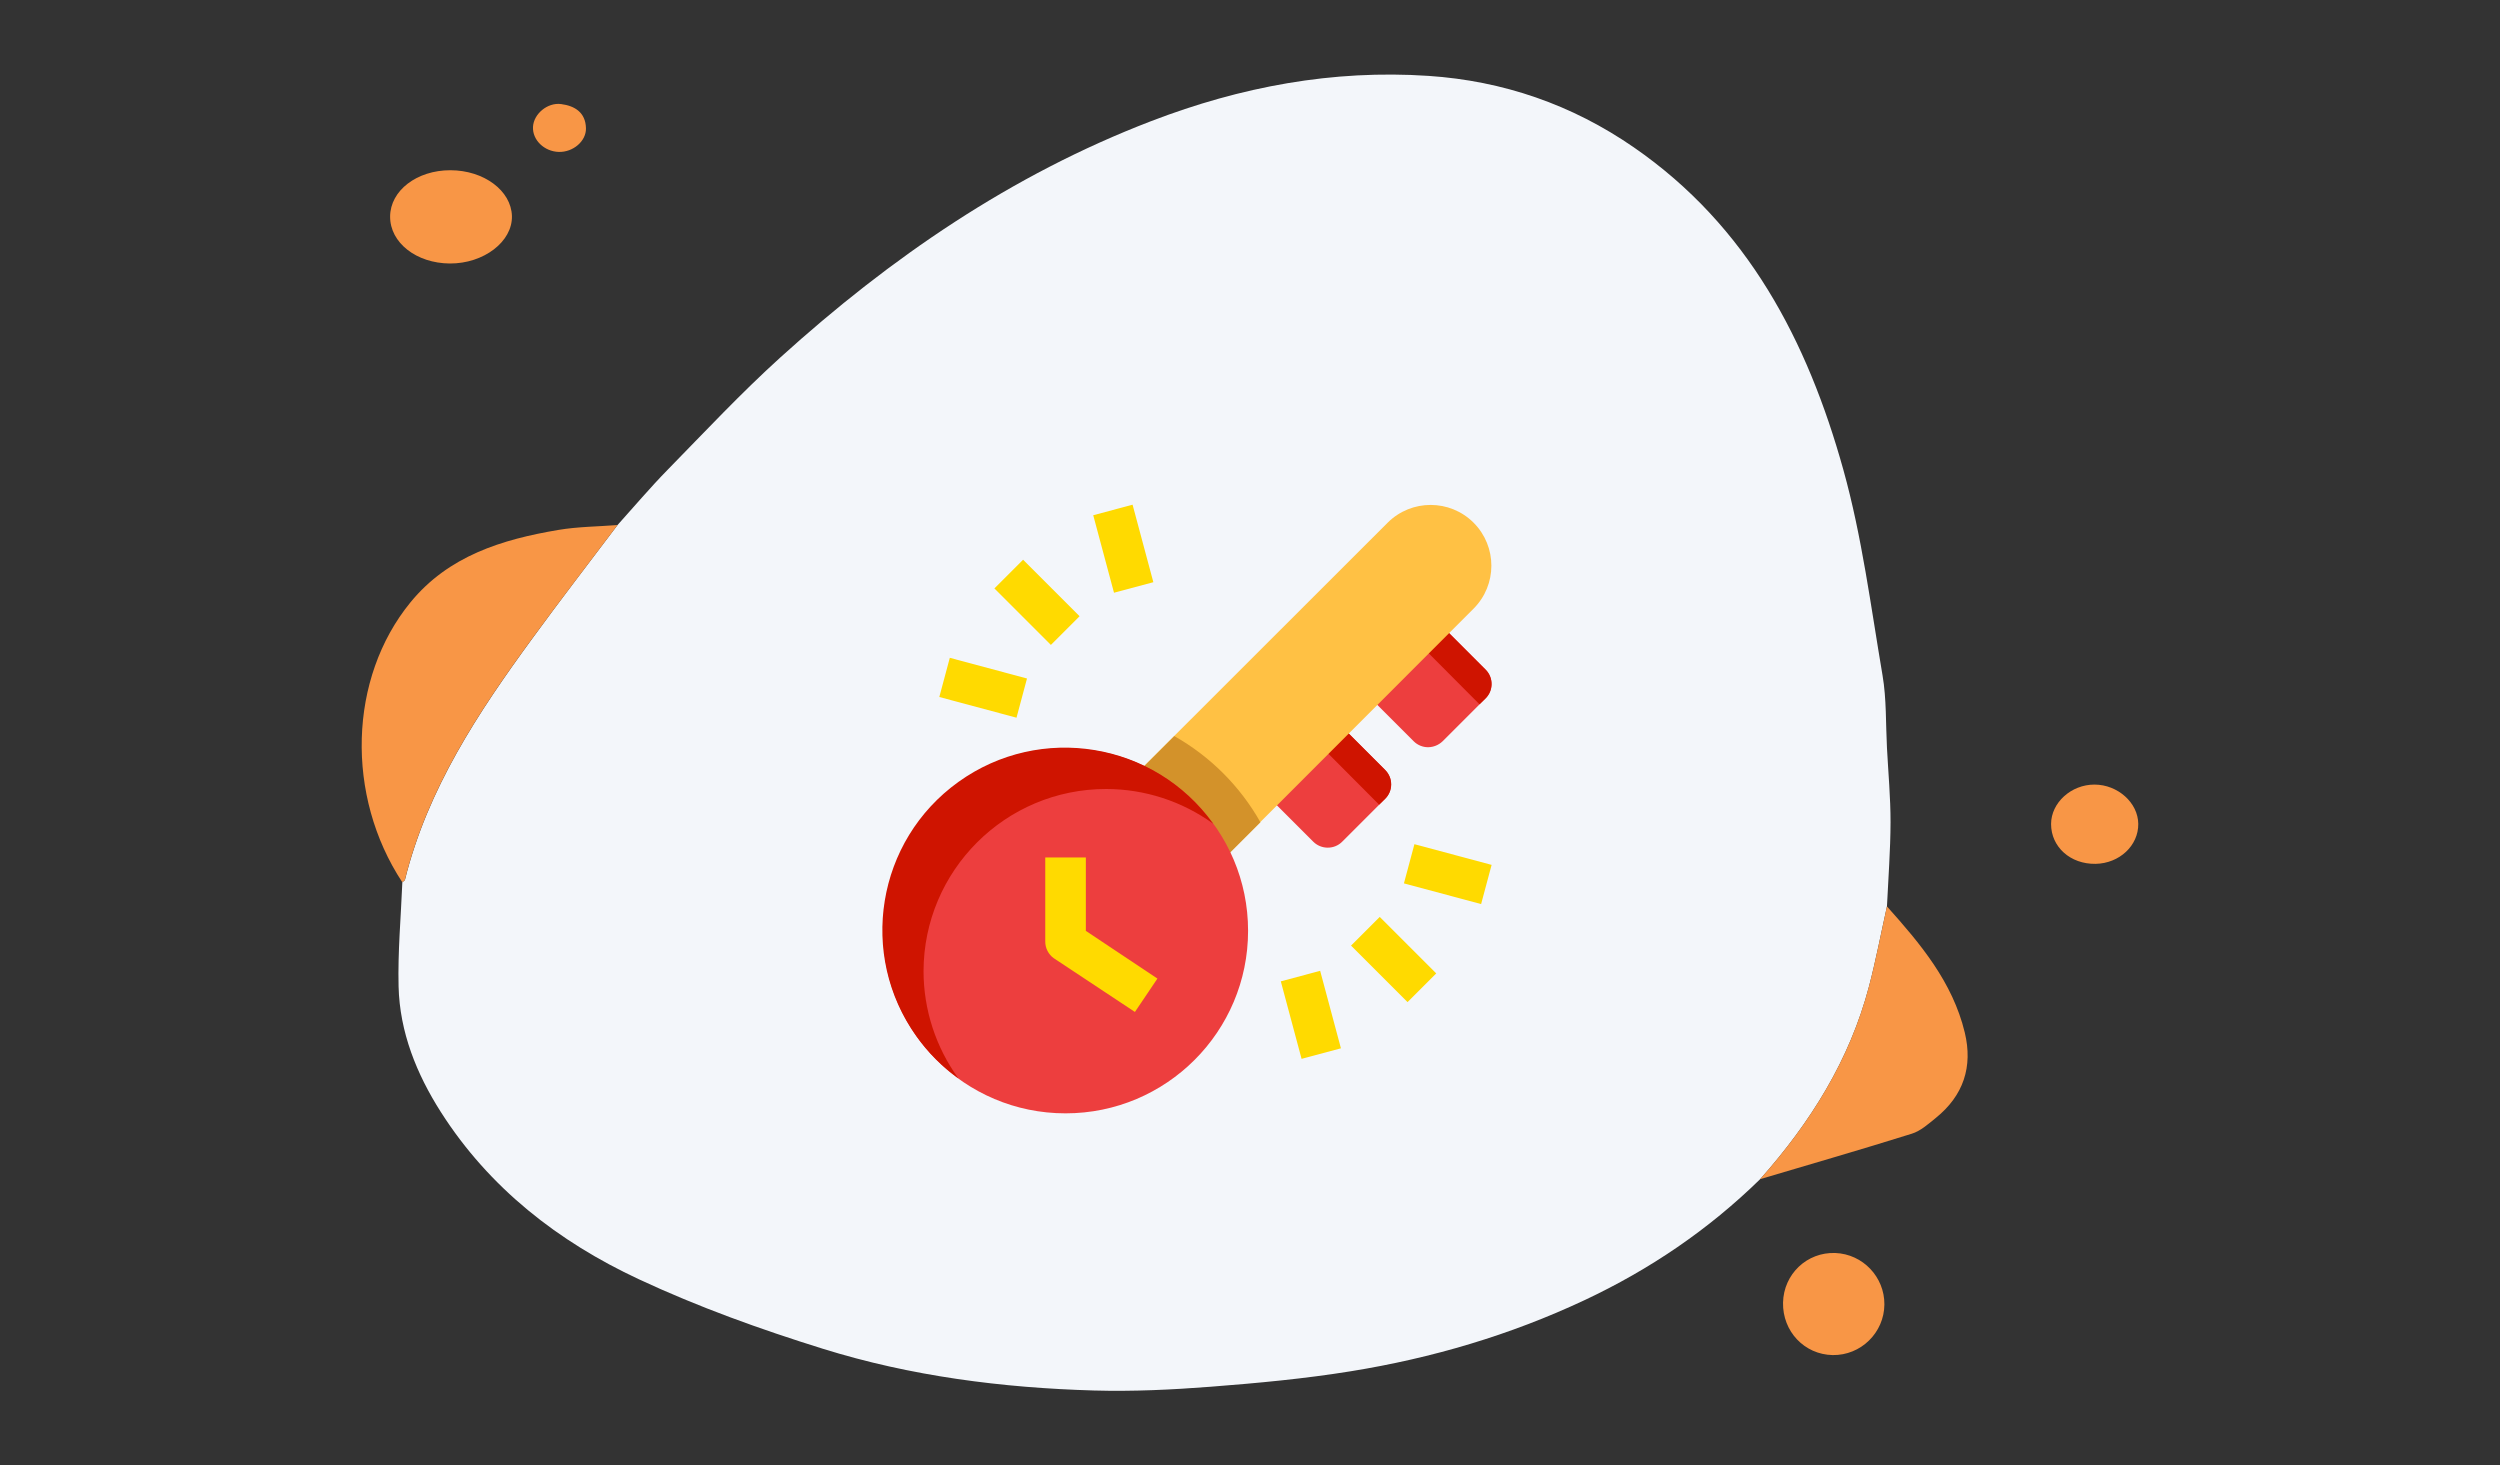 <?xml version="1.0" encoding="utf-8"?>
<!-- Generator: Adobe Illustrator 25.0.0, SVG Export Plug-In . SVG Version: 6.00 Build 0)  -->
<svg version="1.1" id="Layer_1" xmlns="http://www.w3.org/2000/svg" xmlns:xlink="http://www.w3.org/1999/xlink" x="0px" y="0px"
	 viewBox="0 0 650 381" style="enable-background:new 0 0 650 381;" xml:space="preserve">
<rect x="0" y="0" width="650" height="381" fill="#333333" stroke="none"/>
<style type="text/css">
	.st0{fill:#F3F6FA;}
	.st1{fill:#F89646;}
	.st2{fill:#ED3E3E;}
	.st3{fill:url(#SVGID_1_);}
	.st4{fill:url(#SVGID_2_);}
	.st5{fill:#FFC144;}
	.st6{fill:#D3922A;}
	.st7{fill:url(#SVGID_3_);}
	.st8{fill:#FFDA00;}
</style>
<g>
	<path class="st0" d="M160.56,136.51c4.31-4.78,8.47-9.72,12.97-14.31c9.67-9.88,19.14-20.01,29.37-29.27
		c28.62-25.91,60.05-47.48,96.41-61.44c23.29-8.94,47.22-13.43,72.1-11.76c19.39,1.3,37.29,7.46,53.38,18.58
		c29.64,20.47,45.16,50.39,54.47,83.79c4.86,17.43,7.16,35.6,10.2,53.5c1.05,6.17,0.82,12.55,1.15,18.84
		c0.34,6.45,0.94,12.91,0.93,19.36c-0.02,7.29-0.59,14.57-0.93,21.86c-1.54,6.92-2.86,13.89-4.65,20.74
		c-5.03,19.19-15.26,35.5-28.32,50.18c-13.41,13.12-28.67,23.48-45.68,31.47c-19.38,9.1-39.68,15.07-60.71,18.47
		c-12.06,1.95-24.27,3.09-36.46,4.03c-10.09,0.78-20.25,1.27-30.36,0.98c-23.9-0.69-47.6-3.72-70.45-10.84
		c-16.28-5.07-32.48-10.89-47.91-18.1c-20.87-9.74-38.86-23.7-51.46-43.48c-6.3-9.89-10.69-20.75-10.98-32.64
		c-0.22-9.02,0.61-18.06,0.98-27.1c0.24-0.22,0.62-0.39,0.69-0.65c5.88-23.64,19.02-43.46,33.12-62.74
		C145.65,156.05,153.16,146.32,160.56,136.51z"/>
	<path class="st1" d="M160.56,136.51c-7.4,9.82-14.91,19.55-22.16,29.47c-14.1,19.28-27.24,39.1-33.12,62.74
		c-0.06,0.26-0.45,0.44-0.69,0.65c-14.79-22.45-13.99-53.03,2.12-72.75c9.89-12.1,23.82-16.37,38.47-18.84
		C150.24,136.93,155.43,136.91,160.56,136.51z"/>
	<path class="st1" d="M457.63,306.58c13.06-14.69,23.29-30.99,28.32-50.18c1.8-6.85,3.12-13.82,4.65-20.74
		c8.7,9.71,17.06,19.66,20.23,32.75c2.17,8.96-0.34,16.46-7.53,22.26c-1.93,1.56-3.94,3.38-6.22,4.09
		C483.98,298.87,470.79,302.67,457.63,306.58z"/>
	<path class="st1" d="M116.96,68.51c-8.73-0.06-15.57-5.43-15.53-12.21c0.04-6.75,6.95-12.05,15.68-12.04
		c8.71,0.02,15.81,5.31,15.99,11.91C133.27,62.82,125.76,68.56,116.96,68.51z"/>
	<path class="st1" d="M463.59,338.68c0.16-7.42,6.23-13.18,13.6-12.9c7.13,0.28,12.8,6.22,12.75,13.38
		c-0.05,7.34-6.13,13.28-13.45,13.16C469.14,352.18,463.44,346.15,463.59,338.68z"/>
	<path class="st1" d="M544.85,224.6c-6.55,0.11-11.58-4.4-11.57-10.37c0.02-5.53,5.22-10.25,11.29-10.24
		c6.06,0.01,11.33,4.73,11.38,10.22C556.01,219.85,551.05,224.49,544.85,224.6z"/>
	<path class="st1" d="M145.29,39.5c-3.8-0.11-6.9-3.12-6.71-6.54c0.18-3.32,3.75-6.38,7.33-5.9c3.56,0.47,6.34,2.19,6.44,6.27
		C152.44,36.7,149,39.6,145.29,39.5z"/>
</g>
<g>
	<path class="st2" d="M345.22,185.27c-2.05-2.07-5.39-2.08-7.46-0.03c-0.01,0.01-0.02,0.02-0.03,0.03l-11.18,11.18
		c-2.07,2.05-2.08,5.39-0.03,7.46c0.01,0.01,0.02,0.02,0.03,0.03l14.92,14.92c0.99,0.98,2.35,1.54,3.74,1.53
		c1.4,0.01,2.75-0.54,3.74-1.53l11.18-11.18c2.07-2.05,2.08-5.39,0.03-7.46c-0.01-0.01-0.02-0.02-0.03-0.03L345.22,185.27z"/>
	<path class="st2" d="M386.25,174.09l-14.92-14.92c-2.05-2.07-5.39-2.08-7.46-0.03c-0.01,0.01-0.02,0.02-0.03,0.03l-11.18,11.18
		c-0.97,1.01-1.51,2.35-1.53,3.74c-0.01,1.4,0.54,2.75,1.53,3.74l14.92,14.92c0.99,0.98,2.35,1.54,3.74,1.53
		c1.4-0.02,2.73-0.57,3.74-1.53l11.18-11.18c2.07-2.05,2.08-5.39,0.03-7.46C386.27,174.11,386.26,174.1,386.25,174.09z"/>
	
		<linearGradient id="SVGID_1_" gradientUnits="userSpaceOnUse" x1="324.993" y1="184.194" x2="361.708" y2="184.194" gradientTransform="matrix(1 0 0 -1 0 380.66)">
		<stop  offset="0" style="stop-color:#CF1400"/>
		<stop  offset="1" style="stop-color:#CF1400"/>
	</linearGradient>
	<path class="st3" d="M360.15,200.19l-14.92-14.92c-2.05-2.07-5.39-2.08-7.46-0.03c-0.01,0.01-0.02,0.02-0.03,0.03l-11.18,11.18
		c-2.07,2.05-2.08,5.39-0.03,7.46c0.01,0.01,0.02,0.02,0.03,0.03l1.58,1.53l9.6-9.65c2.05-2.07,5.39-2.08,7.46-0.03
		c0.01,0.01,0.02,0.02,0.03,0.03l13.34,13.4l1.58-1.53c2.07-2.05,2.08-5.39,0.03-7.46C360.16,200.21,360.16,200.2,360.15,200.19
		L360.15,200.19z"/>
	
		<linearGradient id="SVGID_2_" gradientUnits="userSpaceOnUse" x1="351.123" y1="210.3" x2="387.81" y2="210.3" gradientTransform="matrix(1 0 0 -1 0 380.66)">
		<stop  offset="0" style="stop-color:#CF1400"/>
		<stop  offset="1" style="stop-color:#CF1400"/>
	</linearGradient>
	<path class="st4" d="M371.33,169.72l13.34,13.4l1.58-1.53c2.07-2.05,2.08-5.39,0.03-7.46c-0.01-0.01-0.02-0.02-0.03-0.03
		l-14.92-14.92c-2.05-2.07-5.39-2.08-7.46-0.03c-0.01,0.01-0.02,0.02-0.03,0.03l-11.18,11.18c-0.97,1.01-1.51,2.35-1.53,3.74
		c-0.01,1.4,0.54,2.75,1.53,3.74l1.58,1.53l9.6-9.65c2.05-2.07,5.39-2.08,7.46-0.03C371.3,169.69,371.32,169.7,371.33,169.72z"/>
	<path class="st5" d="M383.14,135.91c-6.17-6.17-16.18-6.17-22.36,0l-82.06,82c-2.07,2.05-2.08,5.39-0.03,7.46
		c0.01,0.01,0.02,0.02,0.03,0.03l14.92,14.92c0.99,0.98,2.35,1.54,3.74,1.53c1.4,0.01,2.75-0.54,3.74-1.53l82-82.06
		C389.3,152.09,389.3,142.09,383.14,135.91z"/>
	<path class="st6" d="M305.31,191.38l-26.37,26.37c-2.07,2.05-2.08,5.39-0.03,7.46c0.01,0.01,0.02,0.02,0.03,0.03l14.92,14.92
		c0.99,0.98,2.35,1.54,3.74,1.53c1.4,0.01,2.75-0.54,3.74-1.53l26.37-26.37C322.43,204.42,314.67,196.67,305.31,191.38
		L305.31,191.38z"/>
	<circle class="st2" cx="277.04" cy="242.01" r="47.46"/>
	
		<linearGradient id="SVGID_3_" gradientUnits="userSpaceOnUse" x1="229.411" y1="143.269" x2="315.425" y2="143.269" gradientTransform="matrix(1 0 0 -1 0 380.66)">
		<stop  offset="0" style="stop-color:#CF1400"/>
		<stop  offset="1" style="stop-color:#CF1400"/>
	</linearGradient>
	<path class="st7" d="M240.12,252.56c0.03-26.21,21.29-47.44,47.5-47.42c9.98,0.01,19.72,3.17,27.8,9.02
		c-15.29-21.29-44.94-26.15-66.23-10.86s-26.15,44.94-10.86,66.23c3,4.19,6.68,7.86,10.86,10.86
		C243.32,272.31,240.14,262.56,240.12,252.56L240.12,252.56z"/>
	<g>
		<path class="st8" d="M295.08,263.11l-21.09-13.97c-1.41-1-2.24-2.65-2.22-4.37v-21.83h10.55v19.09l18.61,12.4L295.08,263.11z"/>
		<path class="st8" d="M351.27,245.86l7.46-7.46l14.69,14.69l-7.46,7.46L351.27,245.86z"/>
		<path class="st8" d="M365.02,229.68l2.73-10.19l20.07,5.38l-2.73,10.19L365.02,229.68z"/>
		<path class="st8" d="M333.01,255.15l10.23-2.74l5.4,20.15l-10.23,2.74L333.01,255.15z"/>
		<path class="st8" d="M258.54,152.99l7.46-7.46l14.69,14.69l-7.46,7.46L258.54,152.99z"/>
		<path class="st8" d="M284.24,133.96l10.23-2.74l5.4,20.15l-10.23,2.74L284.24,133.96z"/>
		<path class="st8" d="M244.22,181.22l2.73-10.19l20.07,5.38l-2.73,10.19L244.22,181.22z"/>
	</g>
</g>
</svg>

